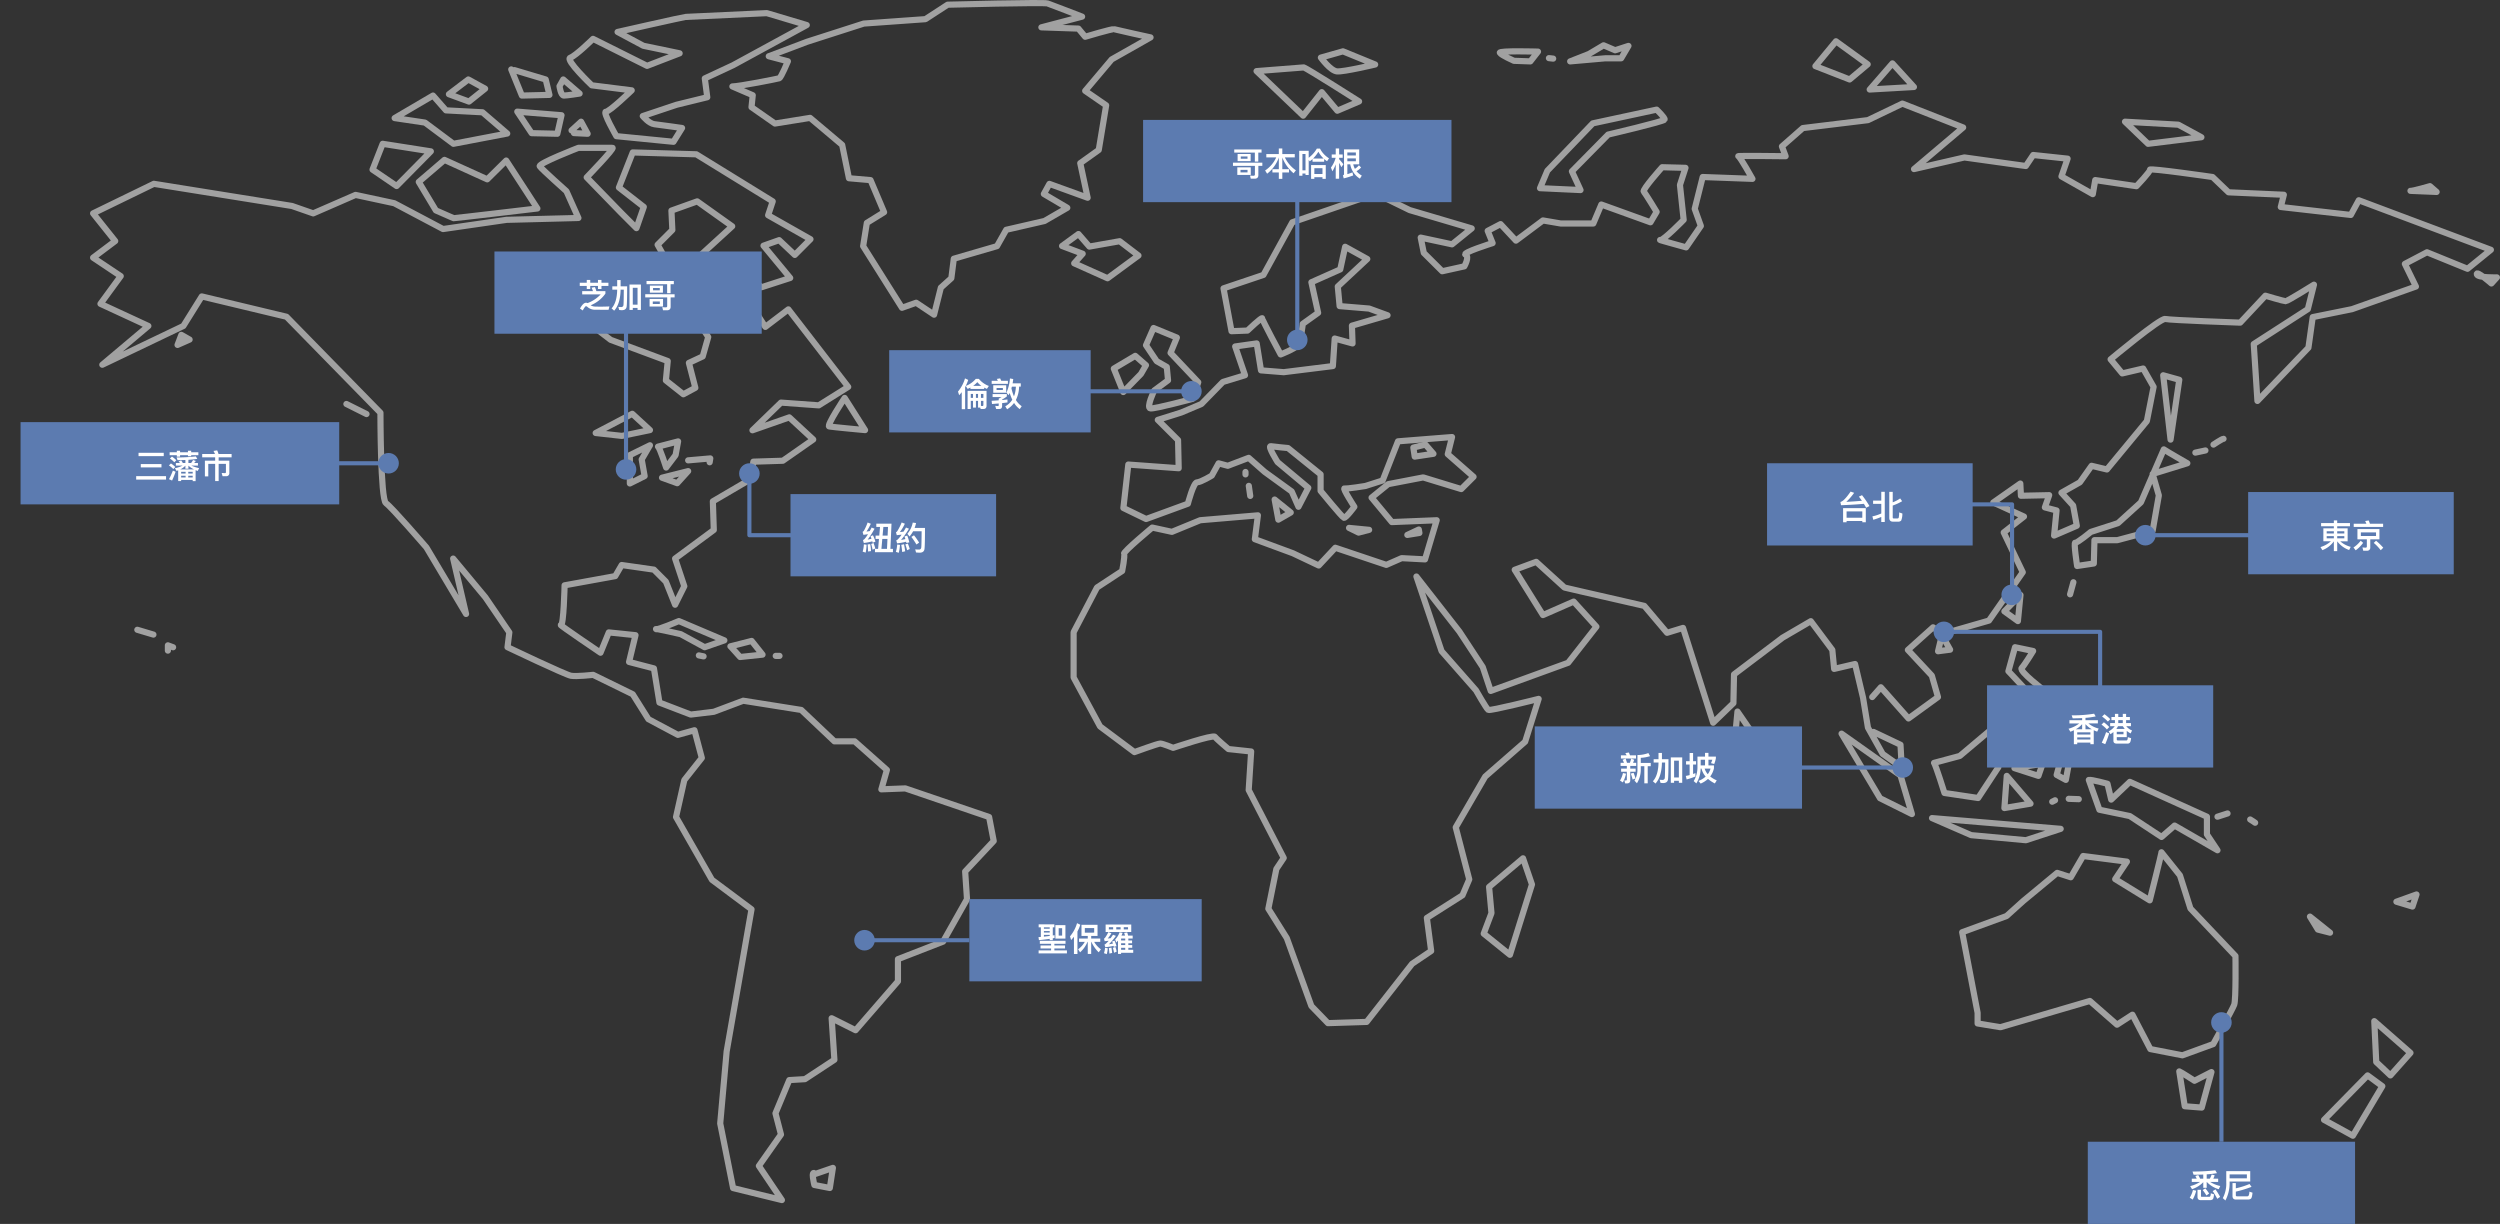 <svg xmlns="http://www.w3.org/2000/svg" width="1216" height="595.326" viewBox="0 0 1216 595.326">
  <rect x="0" y="0" width="1216" height="595.326" fill="#333333" stroke="none"/>
  <g id="Illustration-HongKong-FixedIncome_Map-CH" transform="translate(14.5 -3.674)">
    <rect id="Transparent_Fill" data-name="Transparent Fill" width="1216" height="389" transform="translate(-14.5 100.5)" fill="none"/>
    <g id="Global_Map" data-name="Global Map" transform="translate(30.786 5.175)" opacity="0.747">
      <g id="Australia_Pan-Asia" data-name="Australia + Pan-Asia" transform="translate(798.622 287.883)">
        <path id="Stroke_45" data-name="Stroke 45" d="M1.2,0,0,12.712,7.823,9.617Z" transform="translate(0 56.713)" fill="none" stroke="#c5c5c5" stroke-linecap="round" stroke-linejoin="round" stroke-miterlimit="10" stroke-width="3"/>
        <path id="Stroke_47" data-name="Stroke 47" d="M0,0,28.665,20.32l5.558,18.793-15.5-7.7Z" transform="translate(51.824 67.469)" fill="none" stroke="#c5c5c5" stroke-linecap="round" stroke-linejoin="round" stroke-miterlimit="10" stroke-width="3"/>
        <path id="Stroke_49" data-name="Stroke 49" d="M0,0,62.58,5.228,45.647,10.756l-26.6-2.462Z" transform="translate(95.826 108.537)" fill="none" stroke="#c5c5c5" stroke-linecap="round" stroke-linejoin="round" stroke-miterlimit="10" stroke-width="3"/>
        <path id="Stroke_51" data-name="Stroke 51" d="M0,16.161C.894,17.383,5.066,30.8,5.066,30.8l16.389,2.448L31.29,18.3,27.709,0,12.515,12.808Z" transform="translate(96.804 65.514)" fill="none" stroke="#c5c5c5" stroke-linecap="round" stroke-linejoin="round" stroke-miterlimit="10" stroke-width="3"/>
        <path id="Stroke_53" data-name="Stroke 53" d="M1.155,0,0,15.645l12.712-2.139Z" transform="translate(131.027 88.003)" fill="none" stroke="#c5c5c5" stroke-linecap="round" stroke-linejoin="round" stroke-miterlimit="10" stroke-width="3"/>
        <path id="Stroke_55" data-name="Stroke 55" d="M3.219,0,0,11.662,14.96,27.625,9.384,36.832l8.8,5.214,5.284-7.362L17.6,21.177S4.981,11.662,6.446,10.129s5.58-8.289,5.58-8.289Z" transform="translate(132.983 25.423)" fill="none" stroke="#c5c5c5" stroke-linecap="round" stroke-linejoin="round" stroke-miterlimit="10" stroke-width="3"/>
        <path id="Stroke_57" data-name="Stroke 57" d="M0,.028c1.212-.3,9.077,1.851,9.077,1.851l1.807,7.705L19.957.95,57.445,17.9v8.623l5.135,7.7L41.724,22.211l-6.347,5.538L19.957,17.594,5.143,14.509Z" transform="translate(172.095 89.959)" fill="none" stroke="#c5c5c5" stroke-linecap="round" stroke-linejoin="round" stroke-miterlimit="10" stroke-width="3"/>
        <path id="Stroke_59" data-name="Stroke 59" d="M96.928,0c0,.909-5.7,23.388-5.7,23.388l-16.8-10.322,5.7-8.507-21.3-2.736-6.009,10.33-6.6-2.127L29.707,23.7l-8.1,7.3L0,38.892l7.507,39.2v5.174l11.1,1.819L62.116,72.32l13.2,11.547,7.5-4.859,8.707,16.71,15.6,3.04,15-5.464s9.3-16.722,10.2-19.149.605-23.7.605-23.7l-21.9-23.1-5.1-16.1Z" transform="translate(110.493 125.16)" fill="none" stroke="#c5c5c5" stroke-linecap="round" stroke-linejoin="round" stroke-miterlimit="10" stroke-width="3"/>
        <path id="Stroke_61" data-name="Stroke 61" d="M0,0C.886.327,7.385,4.564,7.385,4.564L15.645.327,10.921,17.6l-8.267-.645Z" transform="translate(216.097 231.742)" fill="none" stroke="#c5c5c5" stroke-linecap="round" stroke-linejoin="round" stroke-miterlimit="10" stroke-width="3"/>
        <path id="Stroke_63" data-name="Stroke 63" d="M7.851,26.4.943,19.88,0,0,17.6,15.434Z" transform="translate(310.945 207.297)" fill="none" stroke="#c5c5c5" stroke-linecap="round" stroke-linejoin="round" stroke-miterlimit="10" stroke-width="3"/>
        <path id="Stroke_65" data-name="Stroke 65" d="M21.194,0l7.163,5.248L14.028,29.334,0,21.619Z" transform="translate(286.5 233.698)" fill="none" stroke="#c5c5c5" stroke-linecap="round" stroke-linejoin="round" stroke-miterlimit="10" stroke-width="3"/>
        <path id="Stroke_73" data-name="Stroke 73" d="M7.823,0,6.572,12.712,0,7.975Z" transform="translate(131.027 0)" fill="none" stroke="#c5c5c5" stroke-linecap="round" stroke-linejoin="round" stroke-miterlimit="10" stroke-width="3"/>
        <path id="Stroke_115" data-name="Stroke 115" d="M0,3.515,9.778,0,7.819,5.867Z" transform="translate(321.701 145.694)" fill="none" stroke="#c5c5c5" stroke-linecap="round" stroke-linejoin="round" stroke-miterlimit="10" stroke-width="3"/>
        <path id="Stroke_117" data-name="Stroke 117" d="M1.884,0,0,7.823l5.867-.758Z" transform="translate(98.759 19.556)" fill="none" stroke="#c5c5c5" stroke-linecap="round" stroke-linejoin="round" stroke-miterlimit="10" stroke-width="3"/>
        <path id="Stroke_119" data-name="Stroke 119" d="M0,2.1,13.689,0,11.675,5.867Z" transform="translate(135.916 82.136)" fill="none" stroke="#c5c5c5" stroke-linecap="round" stroke-linejoin="round" stroke-miterlimit="10" stroke-width="3"/>
        <path id="Stroke_121" data-name="Stroke 121" d="M4.889,1.553,0,1.38" transform="translate(162.317 97.781)" fill="none" stroke="#c5c5c5" stroke-linecap="round" stroke-linejoin="round" stroke-miterlimit="10" stroke-width="3"/>
        <path id="Stroke_123" data-name="Stroke 123" d="M2.156,1.116l-1.379.7" transform="translate(153.517 98.759)" fill="none" stroke="#c5c5c5" stroke-linecap="round" stroke-linejoin="round" stroke-miterlimit="10" stroke-width="3"/>
        <path id="Stroke_125" data-name="Stroke 125" d="M0,2.257,4.889.676" transform="translate(234.675 105.604)" fill="none" stroke="#c5c5c5" stroke-linecap="round" stroke-linejoin="round" stroke-miterlimit="10" stroke-width="3"/>
        <path id="Stroke_127" data-name="Stroke 127" d="M.261.676c.689.349,2.411,1.581,2.411,1.581" transform="translate(250.32 108.537)" fill="none" stroke="#c5c5c5" stroke-linecap="round" stroke-linejoin="round" stroke-miterlimit="10" stroke-width="3"/>
        <path id="Stroke_129" data-name="Stroke 129" d="M0,0,9.778,7.823,3.865,6.313Z" transform="translate(279.655 156.45)" fill="none" stroke="#c5c5c5" stroke-linecap="round" stroke-linejoin="round" stroke-miterlimit="10" stroke-width="3"/>
        <path id="Stroke_143" data-name="Stroke 143" d="M4.472,12.712,0,10.286,2.794,0,5.867,5.147Z" transform="translate(156.45 77.247)" fill="none" stroke="#c5c5c5" stroke-linecap="round" stroke-linejoin="round" stroke-miterlimit="10" stroke-width="3"/>
      </g>
      <g id="Europ_Africa_Asia" data-name="Europ + Africa + Asia" transform="translate(476.921 18.578)">
        <path id="Stroke_35" data-name="Stroke 35" d="M10.43,0l5.215,4.558L13.192,8.8,4.6,17.6,0,6.195Z" transform="translate(19.556 153.007)" fill="none" stroke="#c5c5c5" stroke-linecap="round" stroke-linejoin="round" stroke-miterlimit="10" stroke-width="3"/>
        <path id="Stroke_37" data-name="Stroke 37" d="M3.677,0,0,8.373l5.211,7.763,4.9,2.79.614,6.516L3.986,30.411S0,38.788,2.144,39.1s20.522-4.655,20.522-4.655l2.758-8.066L11.947,12.1l3.071-7.448Z" transform="translate(35.201 139.469)" fill="none" stroke="#c5c5c5" stroke-linecap="round" stroke-linejoin="round" stroke-miterlimit="10" stroke-width="3"/>
        <path id="Stroke_39" data-name="Stroke 39" d="M7.823,6.307,0,0,1.8,9.778Z" transform="translate(97.781 222.899)" fill="none" stroke="#c5c5c5" stroke-linecap="round" stroke-linejoin="round" stroke-miterlimit="10" stroke-width="3"/>
        <path id="Stroke_41" data-name="Stroke 41" d="M1.121,0l.692,4.889" transform="translate(84.092 216.251)" fill="none" stroke="#c5c5c5" stroke-linecap="round" stroke-linejoin="round" stroke-miterlimit="10" stroke-width="3"/>
        <path id="Stroke_43" data-name="Stroke 43" d="M19.12,0,2.608,13.933,3.77,26.656,0,36.642,12.749,46.935,23.468,12.723Z" transform="translate(199.474 397.398)" fill="none" stroke="#c5c5c5" stroke-linecap="round" stroke-linejoin="round" stroke-miterlimit="10" stroke-width="3"/>
        <path id="Stroke_67" data-name="Stroke 67" d="M388.448,288.654l4.194-4.762,13.44,15.175,14.341-10.414-2.984-10.421-11.654-12.5,12.253-11,4.48,3.26,22.709-6.539,16.44-23.506L452.4,208.605l9.861-7.739-14.94-6.844,13.15-9.225.3,5.95,13.745-.294L472.42,196.4l5.674,1.49L476.9,210.1l11.055-4.765-1.794-9.818-5.674-6.252,8.964-5.06,5.678-8.033,7.468,1.785,19.42-23.506,3.289-16.669-5.079-8.927-10.162,2.381-5.678-6.844s24.209-20.235,26.6-19.635,36.447,1.781,36.447,1.781L579.689,93.44s8.96,2.675,9.861,2.675S603.3,88.082,603.3,88.082l-2.984,11.9-26.3,16.967,1.794,27.675,24.8-25.891,2.1-14.881,19.118-3.871L652.9,88.976,647.52,77.963l10.757-5.648L678,80.347l11.36-9.229-64.251-24.1-3.885,7.139-34.062-3.867,1.488-5.95-26.888-1.192L554,35.712s-30.78-4.464-30.479-3.573-6.575,8.037-6.575,8.037L496.923,37.2l-1.194,6.844-15.241-8.629,2.984-8.633L466.742,25l-3.587,5.358-29.88-4.165-24.5,5.652,23.9-20.231L403.1,0,386.36,8.04,354.687,11.9l-10.158,8.927,1.79,4.765s-23.9-.3-23,0,6.869,11.01,6.869,11.01l-24.205-.894-3.885,15.473,2.988,8.331-7.167,10.417s-14.043-3.871-12.555-3.573,11.357-9.821,11.357-9.821l-1.8-16.964,2.69-8.327-11.349-.3s-9.861,11.014-8.964,11.9,6.274,9.821,6.274,9.821l-2.992,5.06-23.9-8.629-3.9,9.225H236.958l-8.67-1.49-13.142,9.821-7.472-8.033L201.4,61.9l2.4,5.954s-15.245,4.758-13.154,5.652-.6,5.652-.6,5.652l-10.757,2.381-8.964-8.927-1.5-7.437,15.241,3.271,9.567-7.739-30.185-8.923-16.436-8.033L106.38,57.732,92.337,83.324,72.91,89.867,76.8,110.7l7.762-.3s7.174-6.841,7.174-5.946,8.972,17.552,8.972,17.552,6.865-2.679,8.365-4.464,2.385-10.414,2.385-10.414l7.472-5.354-3.282-14.881,14.039-6.248,2.389-11.01,10.761,5.95L128.49,88.976l.893,9.523,14.345,1.189,8.964,3.275-17.325,5.06.3,8.629-8.674-2.381-.893,13.394-23.9,2.973-11.059-.89-2.1-13.1-10.456,1.483,4.778,13.99L72.6,135.4,62.156,146.112l-9.865,4.165-11.345,3.569,9.857,9.821.3,13.685-24.5-1.785-2.4,21.129,11.055,5.358,20.32-7.437s2.69-10.417,4.48-10.417,7.17-3.275,7.17-3.275l3.289-5.95L75,176.168,85.159,172.3l7.777,6.837,13.143,9.527,3.289,7.44,4.782-9.225-14.944-12.5s-5.079-8.033-3.286-7.739,8.365.894,8.365.894l15.84,12.8v8.033s10.452,12.8,11.349,13.1,5.079-5.358,5.079-5.358-5.968-9.225-4.774-8.931,10.155-1.189,10.155-1.189l8.369-2.675,7.472-19.046,26.293-2.083-2.084,8.331,12.543,11.01-5.98,5.958-18.519-5.663-17.035,3.275-8.067,6.55,9.861,11.9,21.813-.894-5.682,19.039-11.353-.6-7.472,3.279-24.8-8.335-8.067,8.633-12.551-5.954-18.523-6.841,1.488-11.606-28.082,2.381L47.811,208.3l-9.559-2.083s-14.341,11.9-13.749,12.8-.893,8.327-.893,8.327l-12.25,8.037L0,257.108v22.016l12.852,23.808,16.73,12.5s11.357-4.162,12.555-4.162,6.274,2.086,6.274,2.086,19.42-6.554,20.32-5.361,6.567,5.95,6.567,5.95l11.059,1.192-1.2,18.748L102.2,366.919l-3.583,5.35-3.9,19.344,8.972,14.277,11.956,33.037,8.063,8.338,18.825-.6L164.648,418.4l9.262-6.248-2.1-16.069,17.333-11.014,3.289-7.735-6.575-25.3,14.341-24.7,19.428-16.964,6.567-20.827s-23.6,5.958-24.5,5.358-5.976-9.523-5.976-9.523l-16.737-19.05-12.246-36.3,20.92,26.781,11.349,17.262,3.885,11.6,37.653-13.692,13.742-17.556-11.055-12.2-14.944,6.554-13.738-22.02,10.46-3.867,13.738,12.493,8.968,2.086,29.876,6.844L288.654,257.4l7.766-2.377,14.646,46.126,9.857-9.527.3-13.983,23.606-17.854,13.745-8.037,10.456,13.983.9,9.229,10.158-2.381,3.881,16.368,2.393,14.583,7.17,12.791,9.265,6.55-.6-11.014-13.15-6.248" transform="translate(0 30.312)" fill="none" stroke="#c5c5c5" stroke-linecap="round" stroke-linejoin="round" stroke-miterlimit="10" stroke-width="3"/>
        <path id="Stroke_69" data-name="Stroke 69" d="M3.576,31.29,0,0,7.823,2.186Z" transform="translate(529.975 162.461)" fill="none" stroke="#c5c5c5" stroke-linecap="round" stroke-linejoin="round" stroke-miterlimit="10" stroke-width="3"/>
        <path id="Stroke_71" data-name="Stroke 71" d="M43.313,0c1.8,1.224,11.445,6.744,11.445,6.744L37.894,11.957,40.9,22.382,37.894,39.551l-17.168,4.6H9.581l-.3,11.339L1.151,56.713s-1.8-11.646-.9-11.343,7.526-5.209,7.526-5.209L21.03,35.878,32.175,25.756Z" transform="translate(486.952 198.503)" fill="none" stroke="#c5c5c5" stroke-linecap="round" stroke-linejoin="round" stroke-miterlimit="10" stroke-width="3"/>
        <path id="Stroke_75" data-name="Stroke 75" d="M11.207,10.756,0,0,25.95,1.456l11.207,6.1Z" transform="translate(511.397 39.113)" fill="none" stroke="#c5c5c5" stroke-linecap="round" stroke-linejoin="round" stroke-miterlimit="10" stroke-width="3"/>
        <path id="Stroke_77" data-name="Stroke 77" d="M0,12.712l21.512-1.238L11.052,0Z" transform="translate(387.214 10.756)" fill="none" stroke="#c5c5c5" stroke-linecap="round" stroke-linejoin="round" stroke-miterlimit="10" stroke-width="3"/>
        <path id="Stroke_79" data-name="Stroke 79" d="M25.423,11.2l-8.78,7.375L0,12.09,9.99,0Z" transform="translate(360.813 0)" fill="none" stroke="#c5c5c5" stroke-linecap="round" stroke-linejoin="round" stroke-miterlimit="10" stroke-width="3"/>
        <path id="Stroke_81" data-name="Stroke 81" d="M19.706,39.113,15.52,30.018,33.137,12.132S60.3,5.766,60.61,4.859C60.9,3.944,56.721,0,56.721,0L25.677,6.673,3.584,29.71,0,38.2Z" transform="translate(226.853 33.246)" fill="none" stroke="#c5c5c5" stroke-linecap="round" stroke-linejoin="round" stroke-miterlimit="10" stroke-width="3"/>
        <path id="Stroke_83" data-name="Stroke 83" d="M22.97,0c1.81.6,26.9,16.547,26.9,16.547L39.289,21.06l-7.554-9.027L22.669,23.468,0,1.8Z" transform="translate(88.981 12.712)" fill="none" stroke="#c5c5c5" stroke-linecap="round" stroke-linejoin="round" stroke-miterlimit="10" stroke-width="3"/>
        <path id="Stroke_85" data-name="Stroke 85" d="M0,3.048S4.642,9.458,7.832,9.76,26.4,6.406,26.4,6.406L10.733,0Z" transform="translate(120.271 4.889)" fill="none" stroke="#c5c5c5" stroke-linecap="round" stroke-linejoin="round" stroke-miterlimit="10" stroke-width="3"/>
        <path id="Stroke_109" data-name="Stroke 109" d="M5.584.151l.283,1.684L0,2.782Z" transform="translate(162.317 237.323)" fill="none" stroke="#c5c5c5" stroke-linecap="round" stroke-linejoin="round" stroke-miterlimit="10" stroke-width="3"/>
        <path id="Stroke_111" data-name="Stroke 111" d="M0,.323l9.778.95L4.644,2.611Z" transform="translate(133.961 236.366)" fill="none" stroke="#c5c5c5" stroke-linecap="round" stroke-linejoin="round" stroke-miterlimit="10" stroke-width="3"/>
        <path id="Stroke_113" data-name="Stroke 113" d="M5.875,0l3.9,4.5L.656,5.867,0,1.482Z" transform="translate(165.251 196.148)" fill="none" stroke="#c5c5c5" stroke-linecap="round" stroke-linejoin="round" stroke-miterlimit="10" stroke-width="3"/>
        <path id="Stroke_131" data-name="Stroke 131" d="M0,1.993,4.889.94" transform="translate(545.62 198.085)" fill="none" stroke="#c5c5c5" stroke-linecap="round" stroke-linejoin="round" stroke-miterlimit="10" stroke-width="3"/>
        <path id="Stroke_133" data-name="Stroke 133" d="M0,2.873S4.152.06,4.889.06" transform="translate(554.421 193.303)" fill="none" stroke="#c5c5c5" stroke-linecap="round" stroke-linejoin="round" stroke-miterlimit="10" stroke-width="3"/>
        <path id="Stroke_135" data-name="Stroke 135" d="M0,2.344C1.078,2.52,9.477.062,9.477.062l3.235,2.81Z" transform="translate(650.247 70.403)" fill="none" stroke="#c5c5c5" stroke-linecap="round" stroke-linejoin="round" stroke-miterlimit="10" stroke-width="3"/>
        <path id="Stroke_137" data-name="Stroke 137" d="M.023.454C.4,2.209,9.778,1.929,9.778,1.929L7.091,4.889S-.467-1.769.023.454Z" transform="translate(682.514 112.91)" fill="none" stroke="#c5c5c5" stroke-linecap="round" stroke-linejoin="round" stroke-miterlimit="10" stroke-width="3"/>
        <path id="Stroke_145" data-name="Stroke 145" d="M2.272,0,.661,5.867" transform="translate(484.018 263.125)" fill="none" stroke="#c5c5c5" stroke-linecap="round" stroke-linejoin="round" stroke-miterlimit="10" stroke-width="3"/>
        <path id="Stroke_147" data-name="Stroke 147" d="M18.578.142S-.56-.422.013.7,6.868,4.612,6.868,4.612l8,.277Z" transform="translate(207.297 4.889)" fill="none" stroke="#c5c5c5" stroke-linecap="round" stroke-linejoin="round" stroke-miterlimit="10" stroke-width="3"/>
        <path id="Stroke_149" data-name="Stroke 149" d="M.434,1.351,2.5,1.583" transform="translate(230.764 6.845)" fill="none" stroke="#c5c5c5" stroke-linecap="round" stroke-linejoin="round" stroke-miterlimit="10" stroke-width="3"/>
        <path id="Stroke_151" data-name="Stroke 151" d="M0,7.823,9.162,4.211,16.249,0l5.612,2.407L28.357.3,24.811,6.316H17.135Z" transform="translate(241.52 1.956)" fill="none" stroke="#c5c5c5" stroke-linecap="round" stroke-linejoin="round" stroke-miterlimit="10" stroke-width="3"/>
        <path id="Stroke_107" data-name="Stroke 107" d="M1.467,2.052V.881" transform="translate(82.136 208.612)" fill="none" stroke="#c5c5c5" stroke-linecap="round" stroke-linejoin="round" stroke-miterlimit="10" stroke-width="3"/>
      </g>
      <g id="Americas_Greenland" data-name="Americas + Greenland" transform="translate(0 0)">
        <path id="Stroke_1" data-name="Stroke 1" d="M96.749,28.285,29.558,17.508,0,31.879,10.75,45.347,0,53.426,13.435,62.4,3.581,75.873l23.3,10.777-22.4,18.857L43.9,86.651l8.958-14.367,41.209,9.878,45.69,46.692s0,42.2,2.689,43.994,19.7,21.544,19.7,21.544l19.262,32.332-6.273-26.94,15.677,18.857L202.455,235.7l-.889,7.184s28.216,13.464,30.9,13.914,10.754-.45,10.754-.45l19.258,9.432L270.1,277.9l14.327,7.633,8.066-2.245,3.585,13.468-8.512,10.774L283.53,325.49,301,356.02l19.254,14.367-12.1,69.139-3.131,35.019,6.269,31.426,23.739,5.831-11.2-16.608,10.75-15.267L331.9,469.611l6.723-16.162,7.608-.457,14.335-9.425-1.342-20.2,11.643,5.831,20.608-23.792V394.629l21.947-8.529,11.646-20.648-.9-13.472,13.885-14.817-2.242-11.673-40.755-13.914-11.65.45L386.1,302.6,370.425,288.68H360.57l-16.123-15.267-28.22-4.486L301.9,274.312l-11.2,1.349-15.231-5.838-2.685-16.612-12.093-3.14,3.135-13.022L250.833,235.7l-4.031,9.878s-20.608-13.922-19.258-13.472,1.789-19.307,1.789-19.307l24.635-4.482,3.135-5.392,15.677,2.245,5.823,5.838,4.477,11.223,4.481-8.982-4.481-13.468L301.9,185.87l-.45-13.918,18.362-10.774,1.346-8.529,14.335-.453,14.777-10.324L338.628,131.1l-17.92,6.281,13.885-13.461,18.362,1.342,14.331-8.982L338.178,78.571l-11.2,8.525-6.719-10.324-12.1-9.878-13.431.45s-3.135,16.612-1.8,16.612,6.269,8.083,6.269,8.083l-2.685,9.425-6.719,3.144,3.135,12.123-5.823,3.14-8.508-6.73.9-9.432-27.77-10.324-7.612-5.838L236.5,85.751,250.387,64.2l12.089-8.083,4.481,5.835,15.223-1.349-7.608-13.464,7.169-7.184L281.3,30.53l12.539-4.489,17.02,12.123L295.623,52.081l12.993,4.04,16.57,11.673L339.066,63.3,326.081,47.592,333.7,44.9l7.612,7.184,7.616-7.637-20.6-11.669,2.239-6.734-37.178-22.9-30.908-.9L255.76,19.307l12.1,9.428-3.585,10.324-7.616-7.63L240.079,14.367S253.968,0,252.625,0H236.052S216.34,7.63,217.24,8.982,230.225,21.1,230.225,21.1l5.827,13.022-34.936.9L170.208,39.5,146.469,26.94,127.657,22.9l-20.6,8.979Z" transform="translate(0 70.403)" fill="none" stroke="#c5c5c5" stroke-linecap="round" stroke-linejoin="round" stroke-miterlimit="10" stroke-width="3"/>
        <path id="Stroke_3" data-name="Stroke 3" d="M16.95,28.357c.893,0,40.741-4.73,40.741-4.73L42.526.316,33.3,9.448,12.491,0,0,10.711,8.318,24.573Z" transform="translate(158.406 76.27)" fill="none" stroke="#c5c5c5" stroke-linecap="round" stroke-linejoin="round" stroke-miterlimit="10" stroke-width="3"/>
        <path id="Stroke_5" data-name="Stroke 5" d="M28.357,3.676,11.71,20.534,0,12.56,4.924,0Z" transform="translate(135.916 68.447)" fill="none" stroke="#c5c5c5" stroke-linecap="round" stroke-linejoin="round" stroke-miterlimit="10" stroke-width="3"/>
        <path id="Stroke_7" data-name="Stroke 7" d="M0,10.95l14.742,2.194L28.585,23.468l26.172-5L42.724,8.133,24.974,7.2,18.657,0Z" transform="translate(146.672 44.979)" fill="none" stroke="#c5c5c5" stroke-linecap="round" stroke-linejoin="round" stroke-miterlimit="10" stroke-width="3"/>
        <path id="Stroke_9" data-name="Stroke 9" d="M0,7.168l9.742,3.588L17.6,4.478,9.428,0Z" transform="translate(173.073 37.157)" fill="none" stroke="#c5c5c5" stroke-linecap="round" stroke-linejoin="round" stroke-miterlimit="10" stroke-width="3"/>
        <path id="Stroke_11" data-name="Stroke 11" d="M0,0,21.512,1.743l-2.035,9.013-12.5-.291Z" transform="translate(206.319 52.802)" fill="none" stroke="#c5c5c5" stroke-linecap="round" stroke-linejoin="round" stroke-miterlimit="10" stroke-width="3"/>
        <path id="Stroke_13" data-name="Stroke 13" d="M115.382,5.8,79.531,25.333,65.785,31.751l1.2,9.154L52.039,44.57l-16.42,5.492s2.983,3.669,5.673,3.971,13.441,1.835,13.441,1.835L50.547,62.58,22.769,59.836S15.9,47.93,17.7,47.93,30.239,37.553,30.239,37.553L10.82,35.106S-2.327,22.593.363,21.675s11.056-9.158,11.056-9.158L37.706,25.643l15.837-6.1L35.909,15.877,23.361,9.158S55.622,1.835,56.522,1.835,95.955,0,95.955,0Z" transform="translate(231.742 4.889)" fill="none" stroke="#c5c5c5" stroke-linecap="round" stroke-linejoin="round" stroke-miterlimit="10" stroke-width="3"/>
        <path id="Stroke_15" data-name="Stroke 15" d="M26.4,7.923,17.8,0,0,9.341l12.757,1.415Z" transform="translate(244.454 199.767)" fill="none" stroke="#c5c5c5" stroke-linecap="round" stroke-linejoin="round" stroke-miterlimit="10" stroke-width="3"/>
        <path id="Stroke_17" data-name="Stroke 17" d="M9.778,0,0,4.795V18.578l7.189-3.6L5.756,6.892Z" transform="translate(261.076 215.081)" fill="none" stroke="#c5c5c5" stroke-linecap="round" stroke-linejoin="round" stroke-miterlimit="10" stroke-width="3"/>
        <path id="Stroke_19" data-name="Stroke 19" d="M0,2.545c.917.632,3.97,10.166,3.97,10.166L8.552,6.67,9.778,0Z" transform="translate(274.766 213.2)" fill="none" stroke="#c5c5c5" stroke-linecap="round" stroke-linejoin="round" stroke-miterlimit="10" stroke-width="3"/>
        <path id="Stroke_21" data-name="Stroke 21" d="M0,3.2,12.712,0,7.388,5.867Z" transform="translate(276.721 227.654)" fill="none" stroke="#c5c5c5" stroke-linecap="round" stroke-linejoin="round" stroke-miterlimit="10" stroke-width="3"/>
        <path id="Stroke_23" data-name="Stroke 23" d="M0,1.468,10.756.529l-.3,1.874" transform="translate(289.433 220.947)" fill="none" stroke="#c5c5c5" stroke-linecap="round" stroke-linejoin="round" stroke-miterlimit="10" stroke-width="3"/>
        <path id="Stroke_25" data-name="Stroke 25" d="M7.681,0S-1.329,13.586.168,13.878,17.6,15.645,17.6,15.645Z" transform="translate(357.88 192.054)" fill="none" stroke="#c5c5c5" stroke-linecap="round" stroke-linejoin="round" stroke-miterlimit="10" stroke-width="3"/>
        <path id="Stroke_27" data-name="Stroke 27" d="M.077,3.938C.875,4.34,11.128,0,11.128,0L33.246,9.384l-9.574,3.328L12.021,6.356S-1.121,3.335.077,3.938Z" transform="translate(273.788 300.593)" fill="none" stroke="#c5c5c5" stroke-linecap="round" stroke-linejoin="round" stroke-miterlimit="10" stroke-width="3"/>
        <path id="Stroke_29" data-name="Stroke 29" d="M.055,2.609,4.733,7.823,15.645,6.665,10.338,0S-.88,2.9.055,2.609Z" transform="translate(309.967 310.243)" fill="none" stroke="#c5c5c5" stroke-linecap="round" stroke-linejoin="round" stroke-miterlimit="10" stroke-width="3"/>
        <path id="Stroke_31" data-name="Stroke 31" d="M0,40.54c3.3,0,21.9-3.672,22.8-3.975S27,28.309,27,28.309l-9.3-2.447,18.6-7.034L63.9,9.959l30-2.144L104.7.784s46.8-1.225,48.6-.613,16.8,6.422,16.8,6.422l-19.8,5.2,18,.613,3.3,3.971s13.2-3.971,14.1-3.668,17.692,3.979,17.692,3.979l-18.891,10.7-12.9,15.3,10.2,7.031-3.6,21.716-9,6.422,3.594,16.822L154.2,87.946l-2.7,4.89,11.4,6.732L151.8,105.993l-18.6,4.277-4.5,7.953-21,6.115-1.2,9.481-5.1,4.587L98.1,151.561l-8.7-5.809L82.5,148.2,63.6,118.224l1.8-11.315,8.394-5.2L67.2,86.112l-10.5-.919L53.4,68.983,37.8,55.834,20.7,58.587,9.3,50.633l.6-5.813Z" transform="translate(310.945 0)" fill="none" stroke="#c5c5c5" stroke-linecap="round" stroke-linejoin="round" stroke-miterlimit="10" stroke-width="3"/>
        <path id="Stroke_33" data-name="Stroke 33" d="M37.157,10.461,22.12,21.512,5.9,14.239l4.124-4.648L0,5.813,7.968,0l5.3,6.1L28.014,3.487Z" transform="translate(471.306 112.331)" fill="none" stroke="#c5c5c5" stroke-linecap="round" stroke-linejoin="round" stroke-miterlimit="10" stroke-width="3"/>
        <path id="Stroke_87" data-name="Stroke 87" d="M.55,1.467H2.383" transform="translate(331.479 316.056)" fill="none" stroke="#c5c5c5" stroke-linecap="round" stroke-linejoin="round" stroke-miterlimit="10" stroke-width="3"/>
        <path id="Stroke_95" data-name="Stroke 95" d="M9.778,4.889,0,0" transform="translate(123.205 195)" fill="none" stroke="#c5c5c5" stroke-linecap="round" stroke-linejoin="round" stroke-miterlimit="10" stroke-width="3"/>
        <path id="Stroke_97" data-name="Stroke 97" d="M1.524.331,16.751,4.889l1.828,7.5-13.4.322L0,0" transform="translate(203.385 32.268)" fill="none" stroke="#c5c5c5" stroke-linecap="round" stroke-linejoin="round" stroke-miterlimit="10" stroke-width="3"/>
        <path id="Stroke_99" data-name="Stroke 99" d="M0,3.26S.613,7.823,2.135,7.823s7.643-.979,7.643-.979L1.831,0Z" transform="translate(226.853 37.157)" fill="none" stroke="#c5c5c5" stroke-linecap="round" stroke-linejoin="round" stroke-miterlimit="10" stroke-width="3"/>
        <path id="Stroke_101" data-name="Stroke 101" d="M1.158,5.54l6.665.327L4.634,0,0,4.238" transform="translate(232.72 57.691)" fill="none" stroke="#c5c5c5" stroke-linecap="round" stroke-linejoin="round" stroke-miterlimit="10" stroke-width="3"/>
        <path id="Stroke_103" data-name="Stroke 103" d="M4.889,0,0,2.285l3.743,2.6Z" transform="translate(274.766 136.404)" fill="none" stroke="#c5c5c5" stroke-linecap="round" stroke-linejoin="round" stroke-miterlimit="10" stroke-width="3"/>
        <path id="Stroke_105" data-name="Stroke 105" d="M2.612,1.7.321,1.236" transform="translate(294.322 316.056)" fill="none" stroke="#c5c5c5" stroke-linecap="round" stroke-linejoin="round" stroke-miterlimit="10" stroke-width="3"/>
        <path id="Stroke_139" data-name="Stroke 139" d="M1.259,2.935,9.778,0l-1.5,9.778L.76,8.312S-1.245.494,1.259,2.935Z" transform="translate(350.058 566.56)" fill="none" stroke="#c5c5c5" stroke-linecap="round" stroke-linejoin="round" stroke-miterlimit="10" stroke-width="3"/>
        <path id="Stroke_89" data-name="Stroke 89" d="M.2,2.753V.18l2.529.933" transform="translate(36.179 312.211)" fill="none" stroke="#c5c5c5" stroke-linecap="round" stroke-linejoin="round" stroke-miterlimit="10" stroke-width="3"/>
        <path id="Stroke_91" data-name="Stroke 91" d="M7.823,2.637,0,.3" transform="translate(21.512 304.526)" fill="none" stroke="#c5c5c5" stroke-linecap="round" stroke-linejoin="round" stroke-miterlimit="10" stroke-width="3"/>
        <path id="Stroke_93" data-name="Stroke 93" d="M1.855,0,0,4.889l5.867-2.6Z" transform="translate(41.068 161.379)" fill="none" stroke="#c5c5c5" stroke-linecap="round" stroke-linejoin="round" stroke-miterlimit="10" stroke-width="3"/>
      </g>
    </g>
    <g id="City_Labels_Rasterized_" data-name="City Labels [Rasterized]" transform="translate(266 103)">
      <g id="Melbourne" transform="translate(735 393)">
        <path id="Path_7" data-name="Path 7" d="M0,.5H55" transform="translate(65.5 8) rotate(90)" fill="none" stroke="#5c7bb0" stroke-miterlimit="10" stroke-width="2"/>
        <circle id="Oval" cx="5" cy="5" r="5" transform="translate(60)" fill="#5c7bb0"/>
        <rect id="Rectangle" width="130" height="40" transform="translate(0 63)" fill="#5c7bb0"/>
        <path id="MELBOURNE-2" data-name="MELBOURNE" d="M36.88,9.56a12.725,12.725,0,0,0,5.808,3.552l.752-1.568A14.532,14.532,0,0,1,38.528,9.56h3.888V7.992H40.048a11.813,11.813,0,0,0,.672-1.648l-1.472-.4a9.374,9.374,0,0,1-.912,2.048h-1.5V5.88A46.839,46.839,0,0,0,41.84,5.3l-.816-1.392A89.671,89.671,0,0,1,29.936,4.5l.528,1.568q2.5,0,4.7-.1V7.992H33.632a15.327,15.327,0,0,0-.9-1.776l-1.424.464a10.136,10.136,0,0,1,.672,1.312h-2.4V9.56h4.032A15.241,15.241,0,0,1,28.8,11.592l.9,1.488a13.216,13.216,0,0,0,5.472-3.392v2.72h1.664V9.56Zm-6.736,3.92a12.332,12.332,0,0,1-1.568,3.76l1.44.912a15.928,15.928,0,0,0,1.712-4.336Zm8.192,4.944a2.164,2.164,0,0,0,1.392-.368c.32-.256.56-1.072.688-2.448l-1.584-.528a3.475,3.475,0,0,1-.272,1.488.639.639,0,0,1-.528.24H34.416c-.24,0-.352-.144-.352-.4V13.384h-1.7v3.392c0,1.088.512,1.648,1.536,1.648ZM36.176,12.7l-1.3.816a19.843,19.843,0,0,1,1.824,2.64l1.328-.944A21.025,21.025,0,0,0,36.176,12.7Zm4.928.48-1.36.848a31.653,31.653,0,0,1,2.224,3.76l1.392-.944A29.849,29.849,0,0,0,41.1,13.176Zm15.28-7.264V7.8h-8.4V5.912Zm-8.4,3.456H58.016V4.328H46.352V9.864a15.127,15.127,0,0,1-1.68,7.584l1.264,1.136a17.964,17.964,0,0,0,2.048-8.72Zm8.848,8.768a2.315,2.315,0,0,0,1.536-.448c.352-.3.608-1.264.752-2.9l-1.536-.5a4.116,4.116,0,0,1-.384,1.968.8.8,0,0,1-.672.3H51.584c-.384,0-.576-.176-.576-.5V14.28a50.648,50.648,0,0,0,7.648-2.336l-.992-1.376a37.516,37.516,0,0,1-6.656,2.1V10.12H49.392v6.272c0,1.152.544,1.744,1.664,1.744Z" transform="translate(21 73)" fill="#fff"/>
      </g>
      <g id="Tokyo" transform="translate(758 140)">
        <path id="Path_2" data-name="Path 2" d="M0,.5H50" transform="translate(5 20.5)" fill="none" stroke="#5c7bb0" stroke-linecap="round" stroke-linejoin="round" stroke-miterlimit="10" stroke-width="2"/>
        <circle id="Oval-2" data-name="Oval" cx="5" cy="5" r="5" transform="translate(0 16)" fill="#5c7bb0"/>
        <rect id="Rectangle-2" data-name="Rectangle" width="100" height="40" transform="translate(55)" fill="#5c7bb0"/>
        <path id="TOKYO-2" data-name="TOKYO" d="M11.7,11.448h3.488V12.52H11.7Zm5.12,0h3.456V12.52H16.816Zm3.456-1.28H16.816V9.08h3.456Zm-5.088,0H11.7V9.08h3.488ZM8.976,5.08V6.648h6.208V7.64h-5.1v6.32h3.664a13.4,13.4,0,0,1-5.072,2.816l.928,1.5a12.116,12.116,0,0,0,5.584-4.3v4.768h1.632V13.96a12.366,12.366,0,0,0,5.808,4.256l.752-1.552a12.269,12.269,0,0,1-5.088-2.7h3.6V7.64H16.816V6.648h6.208V5.08H16.816V3.8H15.184V5.08Zm17.68,2.944v4.992h4.576v3.472c0,.368-.208.56-.608.56a13.357,13.357,0,0,1-1.536-.112l.384,1.6H31.2A1.476,1.476,0,0,0,32.9,16.9V13.016H37.36V8.024ZM35.7,11.4H28.32V9.64H35.7ZM32.128,3.816,30.4,4.1a11.123,11.123,0,0,1,.608,1.312h-6.16V6.968h14.3V5.416H32.736C32.544,4.84,32.336,4.3,32.128,3.816Zm3.584,9.856-1.12,1.072a21.978,21.978,0,0,1,3.392,3.568l1.232-1.232A29.8,29.8,0,0,0,35.712,13.672Zm-7.472,0a14.083,14.083,0,0,1-3.5,3.3l1.056,1.376a15.965,15.965,0,0,0,3.632-3.632Z" transform="translate(81.5 10)" fill="#fff"/>
      </g>
      <g id="Hong_Kong" data-name="Hong Kong" transform="translate(660 203)">
        <path id="Path_3" data-name="Path 3" d="M0,0H76V28.612" transform="translate(5 5)" fill="none" stroke="#5c7bb0" stroke-linecap="round" stroke-linejoin="round" stroke-miterlimit="10" stroke-width="2"/>
        <circle id="Oval-3" data-name="Oval" cx="5" cy="5" r="5" fill="#5c7bb0"/>
        <rect id="Rectangle-3" data-name="Rectangle" width="110" height="40" transform="translate(26 31)" fill="#5c7bb0"/>
        <path id="HONG_KONG-2" data-name="HONG KONG" d="M34.88,8.9A10.922,10.922,0,0,0,38,11.4H34.88Zm4.016,2.96a17.2,17.2,0,0,0,1.68.7l.72-1.52a12.548,12.548,0,0,1-4.992-2.5h4.608V6.984H34.88V5.848a37.1,37.1,0,0,0,4.96-.72l-.768-1.312a63.734,63.734,0,0,1-10.912.8l.5,1.456c1.632,0,3.152-.048,4.592-.112V6.984H27.072V8.552h4.784a14.925,14.925,0,0,1-5.216,2.576l.912,1.472c.592-.24,1.152-.48,1.68-.736v6.784h1.632V17.88h6.4v.768H38.9ZM33.248,8.9v2.5h-3.12A10.586,10.586,0,0,0,33.248,8.9Zm-2.384,7.5v-1.04h6.4v1.04Zm0-2.448V12.872h6.4V13.96ZM47.5,5.432v1.52h1.7V8.376H46.88V9.912h2.208a8.067,8.067,0,0,1-2.944,2.48l.864,1.392a12.486,12.486,0,0,0,1.456-1.04v4.224c0,.928.528,1.392,1.6,1.392H55.3a1.379,1.379,0,0,0,1.424-.9,8.317,8.317,0,0,0,.352-1.728l-1.584-.512a6.281,6.281,0,0,1-.224,1.3.587.587,0,0,1-.528.32h-4c-.432,0-.64-.176-.64-.528V15.224h4.848V12.168a10.168,10.168,0,0,0,1.888,1.248l.7-1.44a6.551,6.551,0,0,1-2.8-2.064h2.256V8.376H54.64V6.952h1.84V5.432H54.64V3.912H53.024v1.52H50.832V3.912H49.2v1.52Zm2.384,5.808a7.508,7.508,0,0,0,.8-1.328h2.4A8.157,8.157,0,0,0,54,11.24Zm.944-2.864V6.952h2.192V8.376Zm-.736,5.44v-1.2h3.28v1.2ZM44.112,4.072,42.944,5.208A17.126,17.126,0,0,1,45.776,7.64l1.168-1.152A20.2,20.2,0,0,0,44.112,4.072Zm-.288,3.92L42.656,9.128A15.409,15.409,0,0,1,45.3,11.48l1.152-1.168A18.363,18.363,0,0,0,43.824,7.992Zm1.088,4.784A48.057,48.057,0,0,1,42.8,17.912l1.68.736a48.117,48.117,0,0,0,1.936-5.264Z" transform="translate(39 41)" fill="#fff"/>
      </g>
      <g id="Seoul" transform="translate(579 126)">
        <path id="Path_4" data-name="Path 4" d="M19.168,44V0H0" transform="translate(100 20)" fill="none" stroke="#5c7bb0" stroke-linecap="round" stroke-linejoin="round" stroke-miterlimit="10" stroke-width="2"/>
        <circle id="Oval-4" data-name="Oval" cx="5" cy="5" r="5" transform="translate(114 59)" fill="#5c7bb0"/>
        <rect id="Rectangle-4" data-name="Rectangle" width="100" height="40" fill="#5c7bb0"/>
        <path id="SEOUL-2" data-name="SEOUL" d="M29.02,11.832H17.98V18.7h1.7v-.608h7.648V18.7h1.7Zm-9.344,4.656V13.432h7.648v3.056Zm-2.7-6.08q6.12-.216,11.12-.672c.368.608.736,1.232,1.088,1.888l1.632-.8a46.533,46.533,0,0,0-3.632-5.3l-1.52.72c.5.624.992,1.3,1.472,2q-3.7.336-7.584.528a29.983,29.983,0,0,0,3.808-4.384l-1.728-.608c-2.176,3.184-3.84,4.864-4.96,5.04ZM36.556,3.9V8.168H32.572V9.752h3.984v4.672a20.345,20.345,0,0,1-4.32,1.408l.416,1.664a31.333,31.333,0,0,0,3.9-1.392v2.464h1.7V3.9ZM44.7,18.408a1.841,1.841,0,0,0,1.552-.576,8.778,8.778,0,0,0,.56-3.392l-1.568-.528A10.8,10.8,0,0,1,45.02,16.5a.651.651,0,0,1-.608.352H42.6q-.48,0-.48-.576v-5.7A24.5,24.5,0,0,0,46.7,8.456L45.74,7.1A16.627,16.627,0,0,1,42.124,9V3.912h-1.68V16.536c0,1.248.592,1.872,1.792,1.872Z" transform="translate(19 10)" fill="#fff"/>
      </g>
      <g id="Singapore" transform="translate(466 254)">
        <circle id="Oval-5" data-name="Oval" cx="5" cy="5" r="5" transform="translate(174 15)" fill="#5c7bb0"/>
        <path id="Path_5" data-name="Path 5" d="M49,.5H0" transform="translate(130 19.5)" fill="none" stroke="#5c7bb0" stroke-linecap="round" stroke-linejoin="round" stroke-miterlimit="10" stroke-width="2"/>
        <rect id="Rectangle-5" data-name="Rectangle" width="130" height="40" fill="#5c7bb0"/>
        <path id="SINGAPORE-2" data-name="SINGAPORE" d="M31.272,3.96a15.251,15.251,0,0,1-5.312.96v6.944a10.292,10.292,0,0,1-1.456,5.52l1.2,1.264a12.387,12.387,0,0,0,1.872-6.784v-1.52H29.3V18.68h1.648V10.344h1.472V8.76H27.576V6.28a17.676,17.676,0,0,0,4.512-.816ZM17.912,5.08V6.616h7.344V5.08H22.344c-.192-.512-.368-.976-.56-1.392l-1.728.288a9.039,9.039,0,0,1,.624,1.1Zm-.16,3.632v1.52h3.04v1.3H18.008v1.52h2.784V16.84c0,.3-.192.464-.544.464a2.683,2.683,0,0,1-.656-.112l.368,1.536h.832c1.1,0,1.664-.5,1.664-1.488V13.048H25.08v-1.52H22.456v-1.3h2.9V8.712H23.8c.208-.464.4-.96.592-1.5L22.9,6.68a20.022,20.022,0,0,1-.624,2.032H20.872a18.672,18.672,0,0,0-.688-2.032l-1.472.56a9.557,9.557,0,0,1,.672,1.472Zm1.152,4.96a11.916,11.916,0,0,1-1.44,3.68l1.392.88a15.7,15.7,0,0,0,1.552-4.24Zm5.184-.1-1.376.368a25.56,25.56,0,0,1,.9,2.912l1.408-.544A27.729,27.729,0,0,0,24.088,13.576Zm23.648-7.5H42.184V18.424h1.6v-.976H46.1v.976h1.632Zm-3.952,9.776V7.656H46.1v8.192ZM36.2,3.9V6.952H33.832V8.584H36.2q-.12,6.24-2.736,9.088l1.264,1.12c1.984-2.176,3.04-5.568,3.136-10.208h1.552c-.032,4.224-.08,6.7-.16,7.424a1.051,1.051,0,0,1-1.088,1.024,12.216,12.216,0,0,1-1.408-.1l.416,1.52c.576.064,1.008.1,1.264.1,1.408,0,2.208-.592,2.368-1.76q.24-1.872.24-9.84H37.864V3.9ZM49.592,7.928V9.56h1.744v5.12c-.608.16-1.232.288-1.872.4l.416,1.712a32.863,32.863,0,0,0,4.288-1.44V13.7c-.384.16-.768.3-1.152.448V9.56h1.456V7.928H53.016V3.944h-1.68V7.928Zm9.232-4.064V5.688h-3.68V10.76a13.061,13.061,0,0,1-1.824,6.832l1.28,1.12a14.257,14.257,0,0,0,2.1-7.2h.4A9.3,9.3,0,0,0,59.128,15.4a10.768,10.768,0,0,1-3.5,2.112l1.072,1.3a12.732,12.732,0,0,0,3.568-2.272,15.584,15.584,0,0,0,3.328,2.192l.928-1.488a13.188,13.188,0,0,1-3.184-1.888,10.167,10.167,0,0,0,1.824-3.968V9.976H60.488V7.224H62.36a8.462,8.462,0,0,1-.64,1.632l1.568.432a13.221,13.221,0,0,0,.816-2.8v-.8H60.488V3.864Zm0,3.36V9.976H56.712V7.224Zm1.344,7.024a7.255,7.255,0,0,1-1.52-2.736H61.5A8.363,8.363,0,0,1,60.168,14.248Z" transform="translate(24 9)" fill="#fff"/>
      </g>
      <g id="London" transform="translate(135 338)">
        <path id="Path_9" data-name="Path 9" d="M51,.5H0" transform="translate(56 20.5) rotate(180)" fill="none" stroke="#5c7bb0" stroke-miterlimit="10" stroke-width="2"/>
        <circle id="Oval-6" data-name="Oval" cx="5" cy="5" r="5" transform="translate(10 25) rotate(180)" fill="#5c7bb0"/>
        <rect id="Rectangle-6" data-name="Rectangle" width="113" height="40" transform="translate(169 40) rotate(180)" fill="#5c7bb0"/>
        <path id="LONDON-2" data-name="LONDON" d="M23.2,4.264V5.736h1.072v4.656l-1.152.1.208,1.472c1.888-.192,3.632-.4,5.248-.64v.624h1.5v-.88l.864-.16V9.544l-.864.144V5.736h.768V4.264Zm2.56,5.984V9.4h2.816v.512C27.68,10.04,26.752,10.152,25.76,10.248Zm0-2V7.56h2.816v.688Zm0-1.84V5.736h2.816v.672Zm5.584-1.744v6.56h4.88V4.664Zm3.28,5.088h-1.68V6.136h1.68Zm-5.376,3.984v.8H24.112v1.472h5.136v.928H23.184v1.472H36.96V16.936H30.848v-.928h5.184V14.536H30.848v-.8h5.424V12.264h-12.5v1.472ZM41.872,3.7a17.558,17.558,0,0,1-3.424,6.416l.544,1.792c.48-.512.944-1.056,1.376-1.6V18.7h1.7V7.72a17.268,17.268,0,0,0,1.392-3.264Zm2.16.8V9.912h3.056v1.264H42.832v1.632h2.8A11.082,11.082,0,0,1,42.4,16.392l.944,1.5a13.838,13.838,0,0,0,3.616-5.088h.128V18.68h1.664V12.808h.112A16.426,16.426,0,0,0,52.4,17.88l1.088-1.456a11.67,11.67,0,0,1-3.28-3.616h2.96V11.176H48.752V9.912H51.84V4.5Zm6.176,3.808H45.664V6.1h4.544ZM55.776,4.36V8.008H68.24V4.36Zm10.9,2.368h-2.08V5.672h2.08Zm-3.616,0h-2.1V5.672h2.1Zm-3.632,0h-2.08V5.672h2.08ZM63.3,13.464h2.016v.88H63.3Zm0,2.224h2.016v.96H63.3Zm0,2.432h5.9V16.648H66.816v-.96h1.9V14.344h-1.9v-.88H68.64V12.12H66.816v-.944h2.112V9.736H66.72c-.16-.576-.3-1.088-.448-1.552l-1.5.24c.16.4.3.832.448,1.312H63.488a13.736,13.736,0,0,0,.56-1.328L62.56,8.136a9.178,9.178,0,0,1-2.128,3.488l.48,1.488c.3-.288.592-.592.88-.912v6.464h1.5Zm2.016-6.944v.944H63.3v-.944Zm-9.84,4.544A9.187,9.187,0,0,1,54.96,18.3l1.36.464A12.282,12.282,0,0,0,56.8,15.9Zm3.136-.144-1.264.256c.1.768.192,1.648.256,2.656l1.36-.3C58.848,17.24,58.736,16.376,58.608,15.576Zm1.5-3.36-1.168.384c.128.32.256.672.384,1.04-.64.128-1.3.24-1.952.336a29.5,29.5,0,0,0,3.408-4.1l-1.408-.544c-.416.608-.816,1.168-1.168,1.68-.464.064-.928.112-1.408.144a15.885,15.885,0,0,0,1.776-2.544L57.1,8.04a15.722,15.722,0,0,1-1.552,2.688,1.65,1.65,0,0,1-.56.512l.32,1.232c.672-.064,1.312-.128,1.936-.192a9.655,9.655,0,0,1-1.376,1.408,1.878,1.878,0,0,1-.64.432l.384,1.28a33.946,33.946,0,0,0,4.032-.656c.032.144.08.3.128.48l1.3-.336A18.977,18.977,0,0,0,60.112,12.216Zm.4,3.072-1.2.4c.208.7.4,1.5.576,2.416l1.264-.576A16.806,16.806,0,0,0,60.512,15.288Z" transform="translate(66.5 8)" fill="#fff"/>
      </g>
      <g id="New_York" data-name="New York" transform="translate(79 126)">
        <circle id="Oval-7" data-name="Oval" cx="5" cy="5" r="5" fill="#5c7bb0"/>
        <path id="Path_10" data-name="Path 10" d="M0,0V29.391H20" transform="translate(5 5.609)" fill="none" stroke="#5c7bb0" stroke-linecap="round" stroke-linejoin="round" stroke-miterlimit="10" stroke-width="2"/>
        <rect id="Rectangle-7" data-name="Rectangle" width="100" height="40" transform="translate(25 15)" fill="#5c7bb0"/>
        <path id="NEW_YORK-2" data-name="NEW YORK" d="M24.184,14.44a14.944,14.944,0,0,1-.592,3.552l1.472.464a25.37,25.37,0,0,0,.448-3.84Zm3.088-.112-1.264.16c.1.8.176,1.952.208,3.44l1.44-.192A19.782,19.782,0,0,0,27.272,14.328Zm1.616-.528-1.12.464c.224.8.448,1.712.656,2.768l1.328-.576A27.229,27.229,0,0,0,28.888,13.8ZM28.6,10.024l-1.184.48c.16.368.32.768.48,1.216-.624.16-1.248.288-1.872.416a37.4,37.4,0,0,0,3.36-5.3L27.96,6.28c-.32.608-.624,1.184-.912,1.712-.528.1-1.056.176-1.6.24A23.844,23.844,0,0,0,27.56,4.424l-1.552-.608a23.22,23.22,0,0,1-1.76,3.92,1.447,1.447,0,0,1-.688.608l.416,1.488q1.152-.168,2.208-.336a14.864,14.864,0,0,1-1.728,2.416,2.375,2.375,0,0,1-.7.432l.4,1.44a26.634,26.634,0,0,0,4.144-.816c.064.224.128.448.192.7l1.328-.56A20.327,20.327,0,0,0,28.6,10.024ZM35.928,5.96l-.192,4.24H33.288l.384-4.24ZM31.672,10.2H29.88v1.616h1.648l-.416,4.816H29.576v1.616h8.752V16.632H37.1l.528-12.24H30.232V5.96H32.04Zm1.056,6.432.416-4.816h2.512l-.224,4.816Zm15.84-6.592-1.28.8a33.477,33.477,0,0,1,2.464,3.68l1.312-.912A31.244,31.244,0,0,0,48.568,10.04ZM47.96,3.864A11.841,11.841,0,0,1,45.352,9.3l1.04,1.328a14.5,14.5,0,0,0,1.76-2.56H52.28c-.032,4.5-.08,7.12-.176,7.872-.1.688-.464,1.04-1.072,1.04-.528,0-1.152-.032-1.872-.08l.4,1.5c.832.064,1.408.1,1.744.1,1.408,0,2.192-.592,2.368-1.776q.24-1.944.24-10.256h-5.04a18.953,18.953,0,0,0,.7-2.4ZM40.392,14.52a15.262,15.262,0,0,1-.64,3.584l1.408.448a19.754,19.754,0,0,0,.592-3.856Zm3.328-.128-1.344.288c.176,1.008.32,2.176.448,3.488l1.456-.352C44.12,16.584,43.928,15.448,43.72,14.392Zm1.552-4.224-1.328.432c.16.416.3.832.432,1.28q-1.056.24-2.112.432A38.978,38.978,0,0,0,46.12,6.824l-1.44-.56c-.416.7-.816,1.376-1.184,1.984-.608.1-1.2.16-1.792.224A21.105,21.105,0,0,0,44.12,4.408L42.568,3.8a26.323,26.323,0,0,1-2.112,4.192,1.7,1.7,0,0,1-.656.576l.384,1.424c.816-.1,1.6-.192,2.368-.272a14.625,14.625,0,0,1-1.9,2.352,2.269,2.269,0,0,1-.72.432l.416,1.456a28.057,28.057,0,0,0,4.384-.8c.048.192.1.416.16.64l1.408-.336A23.787,23.787,0,0,0,45.272,10.168Zm.3,3.9-1.216.4a24.333,24.333,0,0,1,.848,2.832l1.3-.576A21.453,21.453,0,0,0,45.576,14.072Z" transform="translate(36.5 25)" fill="#fff"/>
      </g>
      <g id="Montreal" transform="translate(-40 23)">
        <path id="Path_12" data-name="Path 12" d="M.5,67.283V0" transform="translate(63.5 38.717)" fill="none" stroke="#5c7bb0" stroke-miterlimit="10" stroke-width="2"/>
        <circle id="Oval-8" data-name="Oval" cx="5" cy="5" r="5" transform="translate(59 101)" fill="#5c7bb0"/>
        <rect id="Rectangle-8" data-name="Rectangle" width="130" height="40" fill="#5c7bb0"/>
        <path id="MONTREAL-2" data-name="MONTREAL" d="M16.992,5.192V6.76H20.4V8.232h1.7V6.76h3.76V8.232h1.7V6.76h3.376V5.192H27.552V3.832h-1.7v1.36H22.1V3.832H20.4v1.36ZM24.4,7.32l-1.68.272a13.6,13.6,0,0,1,.688,1.68H18.176v1.6h8.992A16.864,16.864,0,0,1,20.784,15.1a.479.479,0,0,0-.16-.064,1.371,1.371,0,0,0-.576-.112c-.928,0-1.9.944-2.944,2.832l1.344.928c.768-1.392,1.3-2.08,1.568-2.08a1.347,1.347,0,0,1,.816.464,5.682,5.682,0,0,0,3.856,1.264c.608,0,1.616.016,2.992.016h3.328l.416-1.616c-1.712.064-3.056.1-4.016.1-1.344,0-2.384-.016-3.1-.048a4.153,4.153,0,0,1-2-.624A16.3,16.3,0,0,0,29.472,10.5V9.272h-4.4A18.394,18.394,0,0,0,24.4,7.32ZM46.736,6.072H41.184V18.424h1.6v-.976H45.1v.976h1.632Zm-3.952,9.776V7.656H45.1v8.192ZM35.2,3.9V6.952H32.832V8.584H35.2q-.12,6.24-2.736,9.088l1.264,1.12c1.984-2.176,3.04-5.568,3.136-10.208h1.552c-.032,4.224-.08,6.7-.16,7.424a1.051,1.051,0,0,1-1.088,1.024,12.216,12.216,0,0,1-1.408-.1l.416,1.52c.576.064,1.008.1,1.264.1,1.408,0,2.208-.592,2.368-1.76q.24-1.872.24-9.84H36.864V3.9Zm14.272.464V5.9H59.488V10.28h1.68V5.9h1.584V4.36ZM51.1,6.584V10.04h6.352V6.584Zm4.816,2.3H52.64V7.768h3.28Zm-7.072,1.9v1.552H59.52v4.112a.627.627,0,0,1-.688.72,15.868,15.868,0,0,1-1.7-.112L57.5,18.6h1.872q1.824,0,1.824-1.728V12.344h1.936V10.792ZM50.96,13.08v3.7H57.5v-3.7Zm4.976,2.448H52.512V14.3h3.424Z" transform="translate(24.5 10)" fill="#fff"/>
      </g>
      <g id="Singapore-3" data-name="Singapore" transform="translate(120 71)">
        <circle id="Oval-9" data-name="Oval" cx="5" cy="5" r="5" transform="translate(174 15)" fill="#5c7bb0"/>
        <path id="Path_5-2" data-name="Path 5" d="M49,.5H0" transform="translate(130 19.5)" fill="none" stroke="#5c7bb0" stroke-linecap="round" stroke-linejoin="round" stroke-miterlimit="10" stroke-width="2"/>
        <rect id="Rectangle-9" data-name="Rectangle" width="98" height="40" transform="translate(32)" fill="#5c7bb0"/>
        <path id="SINGAPORE-4" data-name="SINGAPORE" d="M31.512,8.184v.672h6.7V8.2c.416.208.848.416,1.328.624L40.472,7.4a11.367,11.367,0,0,1-4.864-3.456H34.136A12.142,12.142,0,0,1,29.24,7.4l.912,1.424C30.6,8.632,31.064,8.408,31.512,8.184Zm5.312-.832H32.856a12.723,12.723,0,0,0,2.016-1.808A9.305,9.305,0,0,0,36.824,7.352Zm-5.136,7.312h1.088v3.264h1.408V14.664h1.04v3.264H36.28l.192.672h1.392c.992,0,1.488-.544,1.488-1.616v-7.2H30.136v8.832h1.552Zm4.944,2.448V14.664h1.184v1.984c0,.32-.16.5-.464.5Zm1.184-3.92H36.632v-1.9h1.184Zm-2.592-1.9v1.9h-1.04v-1.9Zm-2.448,0v1.9H31.688v-1.9Zm-3.9-7.568a17.717,17.717,0,0,1-3.408,6.4l.56,1.792c.448-.48.864-.976,1.264-1.488V18.7h1.648V7.944a19.281,19.281,0,0,0,1.5-3.488ZM51.688,7.736h1.936a14.309,14.309,0,0,1-.928,4.72,21.55,21.55,0,0,1-1.232-3.9C51.528,8.3,51.608,8.024,51.688,7.736Zm-1.056,3.088A21.22,21.22,0,0,0,51.88,14.1a9.43,9.43,0,0,1-3.424,3.2l.9,1.456a12.066,12.066,0,0,0,3.392-3.088A10.367,10.367,0,0,0,55.5,18.664l.96-1.424a9.683,9.683,0,0,1-2.832-3.008,15.126,15.126,0,0,0,1.568-6.5h.816V6.12H52.04c.112-.656.208-1.344.3-2.08l-1.6-.288a20.13,20.13,0,0,1-1.712,6.88l1.024,1.28C50.248,11.576,50.44,11.208,50.632,10.824Zm-1.1,3.152c-.832.1-1.7.176-2.608.272v-.24a16.434,16.434,0,0,0,2.3-1.5V11.352H42.3v1.44h4.368c-.448.288-.912.544-1.392.8v.8c-1.088.08-2.24.16-3.456.224l.192,1.568c1.12-.08,2.208-.176,3.264-.272v.736q0,.528-.288.528c-.352,0-.816-.048-1.408-.112l.448,1.536h1.6c.864,0,1.3-.512,1.3-1.52V15.752c.9-.112,1.776-.224,2.608-.336Zm-7.68-9.088V6.376h7.888V4.888H46.5c-.176-.432-.352-.816-.528-1.168l-1.616.256c.176.288.336.592.5.912Zm.768,2.176v3.648h6.3V7.064Zm4.688,2.3H44.232v-.96H47.3Z" transform="translate(40 10)" fill="#fff"/>
      </g>
      <g id="Copenhagen" transform="translate(286.5 -40)">
        <path id="Path_12-2" data-name="Path 12" d="M.5,67.283V0" transform="translate(63.5 38.717)" fill="none" stroke="#5c7bb0" stroke-miterlimit="10" stroke-width="2"/>
        <circle id="Oval-10" data-name="Oval" cx="5" cy="5" r="5" transform="translate(59 101)" fill="#5c7bb0"/>
        <rect id="Rectangle-10" data-name="Rectangle" width="150" height="40" transform="translate(-11 -1)" fill="#5c7bb0"/>
        <path id="MONTREAL-3" data-name="MONTREAL" d="M23.839,4.36V5.9H33.855V10.28h1.68V5.9h1.584V4.36Zm1.632,2.224V10.04h6.352V6.584Zm4.816,2.3h-3.28V7.768h3.28Zm-7.072,1.9v1.552H33.887v4.112a.627.627,0,0,1-.688.72,15.868,15.868,0,0,1-1.7-.112l.368,1.536h1.872q1.824,0,1.824-1.728V12.344H37.5V10.792Zm2.112,2.288v3.7h6.544v-3.7ZM30.3,15.528H26.879V14.3H30.3Zm9.136-8.912V8.232h4.816A14.925,14.925,0,0,1,38.847,14.6l.976,1.568a16.937,16.937,0,0,0,5.7-7.888v5.68H42.4v1.616h3.12v3.1h1.7v-3.1h3.248V13.96H47.215V8.28A19.081,19.081,0,0,0,52.7,15.96l1.136-1.44a15.949,15.949,0,0,1-5.376-6.288h4.816V6.616H47.215V3.9h-1.7v2.72ZM68.351,11.96H61.215v6.72H62.8v-.832h3.952v.832h1.6ZM62.8,16.312V13.5h3.952v2.816ZM64.015,3.944a14.565,14.565,0,0,1-3.968,4.464V5.032H55.439V17.144h1.568V16.088H58.5v.72h1.552V9.432l.5.72a14.4,14.4,0,0,0,1.36-1.12v1.3h5.664V9.016A14.227,14.227,0,0,0,68.975,10.1l.96-1.424a12.185,12.185,0,0,1-4.4-4.736Zm-1.84,4.832a15.96,15.96,0,0,0,2.592-3.3,12.8,12.8,0,0,0,2.544,3.3ZM57.007,14.52V6.568H58.5V14.52Zm23.248-2.928a10.2,10.2,0,0,0,4.7,6.976l.928-1.488a9.029,9.029,0,0,1-2.576-2.144,7.85,7.85,0,0,0,2.224-1.808l-1.056-1.072a7.7,7.7,0,0,1-1.952,1.728,7.806,7.806,0,0,1-.8-2.192h2.9V4.344H77.231V16.376c0,.288-.192.48-.544.608l.4,1.456A34.821,34.821,0,0,0,81.7,17l-.368-1.488a25.374,25.374,0,0,1-2.48.864V11.592ZM71.247,6.808V8.424h1.92a13.976,13.976,0,0,1-2.3,4.752L71.583,15A19.634,19.634,0,0,0,73.2,11.592V18.6h1.648V10.856q.48.888,1.1,2.16l.976-1.456c-.7-.912-1.408-1.728-2.08-2.464V8.424h1.744V6.808H74.847V3.88H73.2V6.808Zm7.6,1.92h4.144V10.1H78.847Zm4.144-1.44H78.847V5.848h4.144Z" transform="translate(9.5 9)" fill="#fff"/>
      </g>
      <g id="Singapore-5" data-name="Singapore" transform="translate(-270.5 106)">
        <circle id="Oval-11" data-name="Oval" cx="5" cy="5" r="5" transform="translate(174 15)" fill="#5c7bb0"/>
        <path id="Path_5-3" data-name="Path 5" d="M49,.5H0" transform="translate(130 19.5)" fill="none" stroke="#5c7bb0" stroke-linecap="round" stroke-linejoin="round" stroke-miterlimit="10" stroke-width="2"/>
        <rect id="Rectangle-11" data-name="Rectangle" width="155" height="40" fill="#5c7bb0"/>
        <path id="SINGAPORE-6" data-name="SINGAPORE" d="M36.888,4.92V6.552H49.144V4.92Zm1.088,5.472v1.632H48.04V10.392Zm-2.24,5.888v1.664H50.264V16.28ZM52.008,4.664V6.072h3.5v.736H57.08V6.072h3.84v.544h1.568V6.072h3.5V4.664h-3.5V3.9H60.92v.768H57.08V3.9H55.512v.768Zm1.136,2.1-1.008.928a12.577,12.577,0,0,1,2.144,1.84l.992-.992A13.583,13.583,0,0,0,53.144,6.76Zm-.5,3.344-.976.928A14.731,14.731,0,0,1,53.8,12.824l.976-.992A14.592,14.592,0,0,0,52.648,10.1Zm.944,3.472A37.527,37.527,0,0,1,51.7,17.752l1.5.656A41.993,41.993,0,0,0,54.92,14.12Zm6.192.576V15H57.608v-.848Zm0,1.92v.848H57.608v-.848Zm1.28.848v-.848h2.16v.848Zm2.16,1.2v.56h1.424V13.352c.32.144.656.272,1.008.4l.72-1.376a17.74,17.74,0,0,1-3.808-1.232h3.216V9.864h-1.84a8.234,8.234,0,0,0,.816-.976l-1.344-.464a11.717,11.717,0,0,1-.944,1.44H61.144V8.328a41.159,41.159,0,0,0,4.32-.464l-.7-1.2a76.778,76.778,0,0,1-9.36.5l.448,1.328c1.344,0,2.624-.032,3.824-.08V9.864H58.408a6.518,6.518,0,0,0-.784-1.232l-1.28.48a7.84,7.84,0,0,1,.688.752H55.048v1.28h3.264a14.264,14.264,0,0,1-3.744,1.264l.8,1.328c.272-.1.544-.208.8-.3V18.68h1.44v-.56Zm.624-5.136H57.16a8.527,8.527,0,0,0,2.512-1.808v1.488h1.472v-1.5A11.758,11.758,0,0,0,63.848,12.984ZM61.064,15v-.848h2.16V15Zm6.784-9.488V7.128h6.3v1.6H69.16v7.68h1.648v-6.1h3.344v8.352h1.7V10.312h3.536v4.016c0,.32-.192.48-.544.48l-1.52-.08.432,1.568h1.632a1.45,1.45,0,0,0,1.664-1.6V8.728h-5.2v-1.6h6.3V5.512H75.8a18.775,18.775,0,0,0-.656-1.792l-1.808.288a11.947,11.947,0,0,1,.736,1.5Z" transform="translate(20.5 10)" fill="#fff"/>
      </g>
    </g>
  </g>
</svg>
